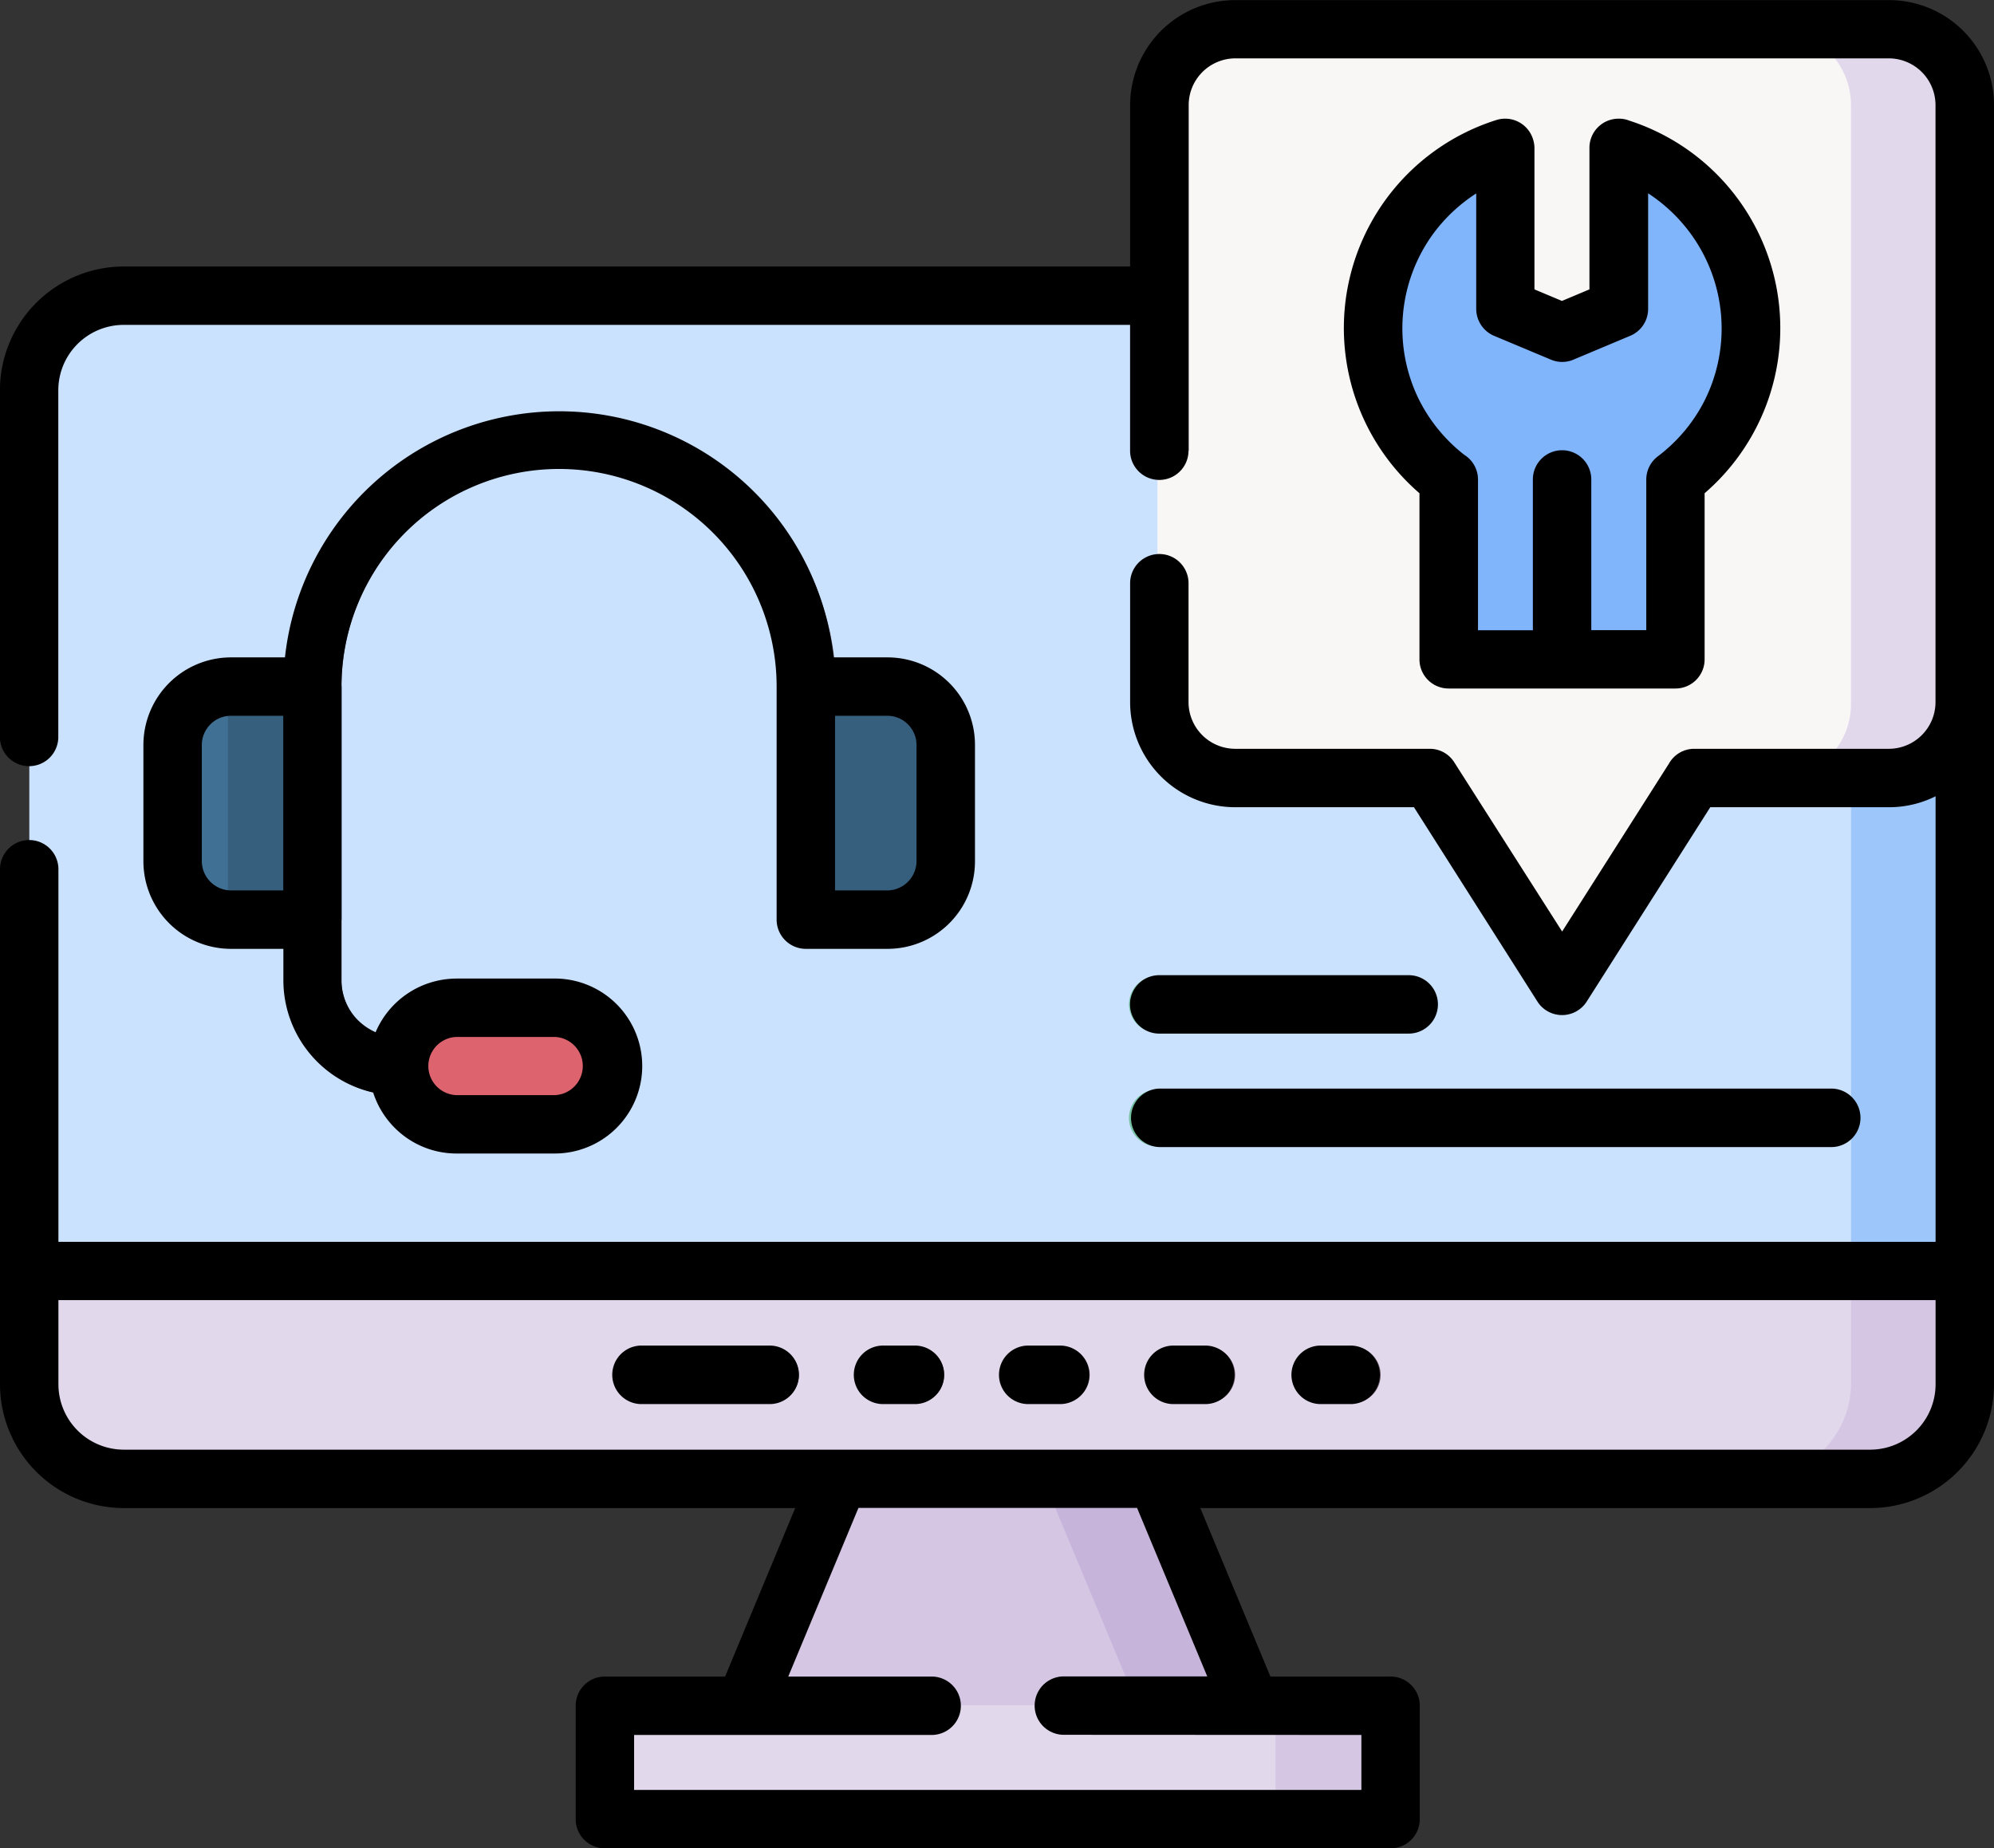 <svg xmlns="http://www.w3.org/2000/svg" width="51.782" height="48" viewBox="0 0 51.782 48">
  <rect x="0" y="0" width="51.782" height="48" fill="#333333" stroke="none"/>
  <g id="_006-support" data-name="006-support" transform="translate(0 -18.697)">
    <g id="Group_1846" data-name="Group 1846" transform="translate(0.761 19.458)">
      <g id="Group_1845" data-name="Group 1845" transform="translate(0 6.933)">
        <path id="Path_5453" data-name="Path 5453" d="M57.773,122.848a2.463,2.463,0,0,1-2.454,2.451H9.965a2.461,2.461,0,0,1-2.454-2.451V97.058a2.461,2.461,0,0,1,2.454-2.451H55.319a2.461,2.461,0,0,1,2.454,2.451Z" transform="translate(-7.511 -94.607)" fill="#cbe2ff" fill-rule="evenodd"/>
        <path id="Path_5454" data-name="Path 5454" d="M456.523,122.945a2.47,2.47,0,0,1-2.459,2.46H451.11a2.468,2.468,0,0,0,2.46-2.46V97.067a2.468,2.468,0,0,0-2.46-2.46h2.954a2.468,2.468,0,0,1,2.459,2.46Z" transform="translate(-406.261 -94.607)" fill="#9dc6fb" fill-rule="evenodd"/>
        <path id="Path_5455" data-name="Path 5455" d="M193.63,389.286l4.384-1.034,3.879,1.034,2.46,5.9-6.339.937-6.844-.937Z" transform="translate(-172.613 -358.594)" fill="#d5c6e4" fill-rule="evenodd"/>
        <path id="Path_5456" data-name="Path 5456" d="M267.849,398.457H270.8l2.46,5.9h-2.951Z" transform="translate(-241.528 -367.765)" fill="#c6b4da" fill-rule="evenodd"/>
        <path id="Path_5457" data-name="Path 5457" d="M57.773,348a2.467,2.467,0,0,1-2.454,2.46H9.965A2.465,2.465,0,0,1,7.511,348V345.05H57.773V348Zm-34.724,8.361H42.273a.592.592,0,0,1,.588.592v1.77a.592.592,0,0,1-.588.592H23.049a.592.592,0,0,1-.588-.592v-1.77a.592.592,0,0,1,.588-.592Z" transform="translate(-7.511 -319.771)" fill="#e2d8ec" fill-rule="evenodd"/>
        <path id="Path_5458" data-name="Path 5458" d="M340.619,348a2.47,2.47,0,0,1-2.459,2.46h-2.954a2.468,2.468,0,0,0,2.46-2.46V345.05h2.954Zm-18.486,8.361h2.951a.592.592,0,0,1,.589.592v1.77a.592.592,0,0,1-.589.592h-2.951a.592.592,0,0,0,.589-.592v-1.77A.592.592,0,0,0,322.133,356.365Z" transform="translate(-290.357 -319.771)" fill="#d5c6e4" fill-rule="evenodd"/>
      </g>
      <path id="Path_5459" data-name="Path 5459" d="M158.46,365.946a.738.738,0,0,1,0-1.477H161.8a.738.738,0,0,1,0,1.477Zm17.621,0a.738.738,0,0,1,0-1.477h.827a.738.738,0,0,1,0,1.477Zm-3.778,0a.738.738,0,1,1,0-1.477h.827a.738.738,0,0,1,0,1.477Zm-3.778,0a.738.738,0,1,1,0-1.477h.827a.738.738,0,0,1,0,1.477Zm-3.778,0a.738.738,0,0,1,0-1.477h.827a.738.738,0,0,1,0,1.477Z" transform="translate(-142.554 -330.264)" fill="#61515e"/>
      <path id="Path_5460" data-name="Path 5460" d="M299.638,26.207h17.03a1.973,1.973,0,0,1,1.968,1.968v15.55a1.975,1.975,0,0,1-1.968,1.968h-4.485a1.029,1.029,0,0,0-.905.5l-2.807,4.413a.34.34,0,0,1-.635,0l-2.807-4.413a1.029,1.029,0,0,0-.905-.5h-4.485a1.975,1.975,0,0,1-1.968-1.968V28.175A1.975,1.975,0,0,1,299.638,26.207Z" transform="translate(-268.374 -26.207)" fill="#f9f6f6" fill-rule="evenodd"/>
      <path id="Path_5461" data-name="Path 5461" d="M455.986,26.207h2.951a1.973,1.973,0,0,1,1.968,1.968v15.55a1.975,1.975,0,0,1-1.968,1.968h-2.951a1.972,1.972,0,0,0,1.965-1.968V28.175a1.973,1.973,0,0,0-1.965-1.968Z" transform="translate(-410.643 -26.207)" fill="#e2d8ec" fill-rule="evenodd"/>
      <path id="Path_5462" data-name="Path 5462" d="M357.47,71.255h-2.362a.6.6,0,0,1-.592-.592V67.655c0-.75.063-.974-.451-1.465a4.921,4.921,0,0,1,1.379-8.039c.4-.181.555.043.549.382v3.005a.854.854,0,0,0,.543.819l.388.164a1.332,1.332,0,0,0,1.089,0l.388-.164a.854.854,0,0,0,.543-.819V58.533c-.006-.339.146-.563.549-.382a4.921,4.921,0,0,1,1.379,8.039c-.514.491-.451.715-.451,1.465v3.008a.6.6,0,0,1-.592.592Z" transform="translate(-317.69 -54.855)" fill="#80b4fb" fill-rule="evenodd"/>
      <path id="Path_5463" data-name="Path 5463" d="M393.822,139.942v-4.683a.737.737,0,1,1,1.474,0v4.683Z" transform="translate(-354.757 -123.57)" fill="#3e6dab"/>
      <path id="Path_5464" data-name="Path 5464" d="M291.148,270.839a.737.737,0,0,1,0-1.474h6.493a.737.737,0,1,1,0,1.474Zm0,2.954a.738.738,0,0,1,0-1.477h17.515a.738.738,0,1,1,0,1.477Z" transform="translate(-261.853 -244.781)" fill="#78c2a4"/>
      <path id="Path_5465" data-name="Path 5465" d="M87.281,136.119a.738.738,0,0,1-1.477,0v-4.591a5.683,5.683,0,0,0-11.367,0v7.648a1.5,1.5,0,0,0,1.494,1.491.739.739,0,0,1,0,1.477,2.978,2.978,0,0,1-2.968-2.968v-7.648a7.159,7.159,0,0,1,14.317,0Z" transform="translate(-66.33 -114.457)" fill="#574654"/>
      <path id="Path_5466" data-name="Path 5466" d="M60.077,194.984h2.862a1.523,1.523,0,0,1,1.517,1.517v3.034a1.523,1.523,0,0,1-1.517,1.517H60.666a.592.592,0,0,1-.589-.592v-5.476Zm-11.366,0H45.849a1.52,1.52,0,0,0-1.514,1.517v3.034a1.521,1.521,0,0,0,1.514,1.517h2.862v-6.068Z" transform="translate(-40.603 -177.922)" fill="#407093" fill-rule="evenodd"/>
      <path id="Path_5467" data-name="Path 5467" d="M72.711,194.984h2.862A1.523,1.523,0,0,1,77.09,196.5v3.034a1.523,1.523,0,0,1-1.517,1.517H73.3a.6.6,0,0,1-.259-.06,1.522,1.522,0,0,0,1.095-1.457V196.5a1.521,1.521,0,0,0-1.425-1.514v0Zm-11.366,0H58.483c-.029,0-.06,0-.089,0v6.063l.089,0h2.862v-6.068Z" transform="translate(-53.237 -177.922)" fill="#365e7d" fill-rule="evenodd"/>
      <path id="Path_5468" data-name="Path 5468" d="M103.762,277.473h2.56a1.517,1.517,0,0,1,0,3.034h-2.56a1.517,1.517,0,0,1,0-3.034Z" transform="translate(-92.67 -252.067)" fill="#dd636e" fill-rule="evenodd"/>
    </g>
    <path id="Path_5469" data-name="Path 5469" d="M42.312,21.83a5.662,5.662,0,0,1,1.955,9.676v4.314a.756.756,0,0,1-.757.757H37.619a.756.756,0,0,1-.757-.757V31.506a5.666,5.666,0,0,1,2-9.693.757.757,0,0,1,.949.5.746.746,0,0,1,.037.224v3.675l.714.3.714-.3V22.536a.756.756,0,0,1,.757-.757A.715.715,0,0,1,42.312,21.83ZM11.852,44.109h2.554a2.272,2.272,0,0,1,0,4.544H11.852a2.263,2.263,0,0,1-1.6-.665,2.292,2.292,0,0,1-.562-.92,2.988,2.988,0,0,1-2.331-2.91v-.82H5.995a2.276,2.276,0,0,1-2.271-2.271V38.04a2.276,2.276,0,0,1,2.271-2.271H7.4a7.166,7.166,0,0,1,14.248,0h1.4a2.271,2.271,0,0,1,2.271,2.271v3.027a2.271,2.271,0,0,1-2.271,2.271H20.928a.759.759,0,0,1-.76-.757V36.526a5.648,5.648,0,0,0-11.3,0v7.632a1.473,1.473,0,0,0,.43,1.035,1.552,1.552,0,0,0,.456.31,2.289,2.289,0,0,1,2.093-1.393Zm2.554,1.517H11.852a.756.756,0,0,0,0,1.511h2.554a.756.756,0,0,0,0-1.511Zm-7.05-8.34H5.995a.745.745,0,0,0-.53.221.755.755,0,0,0-.224.533v3.027a.764.764,0,0,0,.754.754H7.356Zm15.69,0H21.685v4.535h1.362a.764.764,0,0,0,.754-.754V38.04a.755.755,0,0,0-.224-.533.74.74,0,0,0-.53-.221Zm7.058,11.2a.76.76,0,0,1,0-1.519H47.582a.76.76,0,0,1,0,1.519Zm0-2.947a.758.758,0,0,1,0-1.517h6.479a.758.758,0,1,1,0,1.517Zm.76-15.137a.758.758,0,1,1-1.517,0V27.134H3.214a1.7,1.7,0,0,0-1.7,1.694v9.008a.758.758,0,0,1-1.516,0V28.829a3.22,3.22,0,0,1,3.214-3.211H29.348v-4.2A2.731,2.731,0,0,1,32.069,18.7H49.061a2.726,2.726,0,0,1,2.721,2.723V54.65a3.22,3.22,0,0,1-3.211,3.211h-17.4l1.82,4.375h3.119a.757.757,0,0,1,.76.757V65.94a.757.757,0,0,1-.76.757h-20.4a.757.757,0,0,1-.76-.757V62.993a.757.757,0,0,1,.76-.757H18.83l1.82-4.375H3.214A3.22,3.22,0,0,1,0,54.65V41.271a.758.758,0,0,1,1.517,0v9.676H50.265V39.376a2.7,2.7,0,0,1-1.2.284H44.414l-3.208,5.046a.759.759,0,0,1-1.287-.009l-3.2-5.037H32.069a2.731,2.731,0,0,1-2.721-2.723V33.843a.758.758,0,1,1,1.517,0v3.093a1.214,1.214,0,0,0,1.2,1.207h5.063a.749.749,0,0,1,.639.353l2.8,4.392,2.775-4.363A.751.751,0,0,1,44,38.143h5.063a1.214,1.214,0,0,0,1.2-1.207V21.42a1.214,1.214,0,0,0-1.2-1.207H32.069a1.214,1.214,0,0,0-1.2,1.207v8.985Zm19.4,22.058H1.517V54.65a1.7,1.7,0,0,0,1.7,1.694H48.571a1.7,1.7,0,0,0,1.694-1.694V52.463Zm-33.577,2.7a.76.76,0,1,1,0-1.519h3.328a.76.76,0,0,1,0,1.519Zm17.583,0a.76.76,0,0,1,0-1.519H35.1a.76.76,0,0,1,0,1.519Zm-3.77,0a.76.76,0,1,1,0-1.519h.826a.76.76,0,0,1,0,1.519Zm-3.77,0a.76.76,0,1,1,0-1.519h.826a.76.76,0,0,1,0,1.519Zm-3.77,0a.76.76,0,1,1,0-1.519h.826a.76.76,0,0,1,0,1.519Zm4.667,8.589a.758.758,0,0,1,0-1.517h3.724l-1.823-4.375H22.293L20.47,62.236h3.724a.758.758,0,0,1,0,1.517H16.467V65.18H35.354V63.753ZM39.807,35.061V31.148a.758.758,0,1,1,1.517,0v3.913h1.428V31.148h0a.757.757,0,0,1,.3-.6,4.185,4.185,0,0,0,1.224-1.468,4.176,4.176,0,0,0-.367-4.309A4.235,4.235,0,0,0,42.8,23.717v3a.755.755,0,0,1-.464.7l-1.474.619a.747.747,0,0,1-.588,0l-1.451-.608a.762.762,0,0,1-.487-.708v-3a4.238,4.238,0,0,0-1.118,1.049,4.175,4.175,0,0,0-.367,4.309,4.215,4.215,0,0,0,1.175,1.431.757.757,0,0,1,.356.642v3.913h1.428Z"/>
  </g>
</svg>

